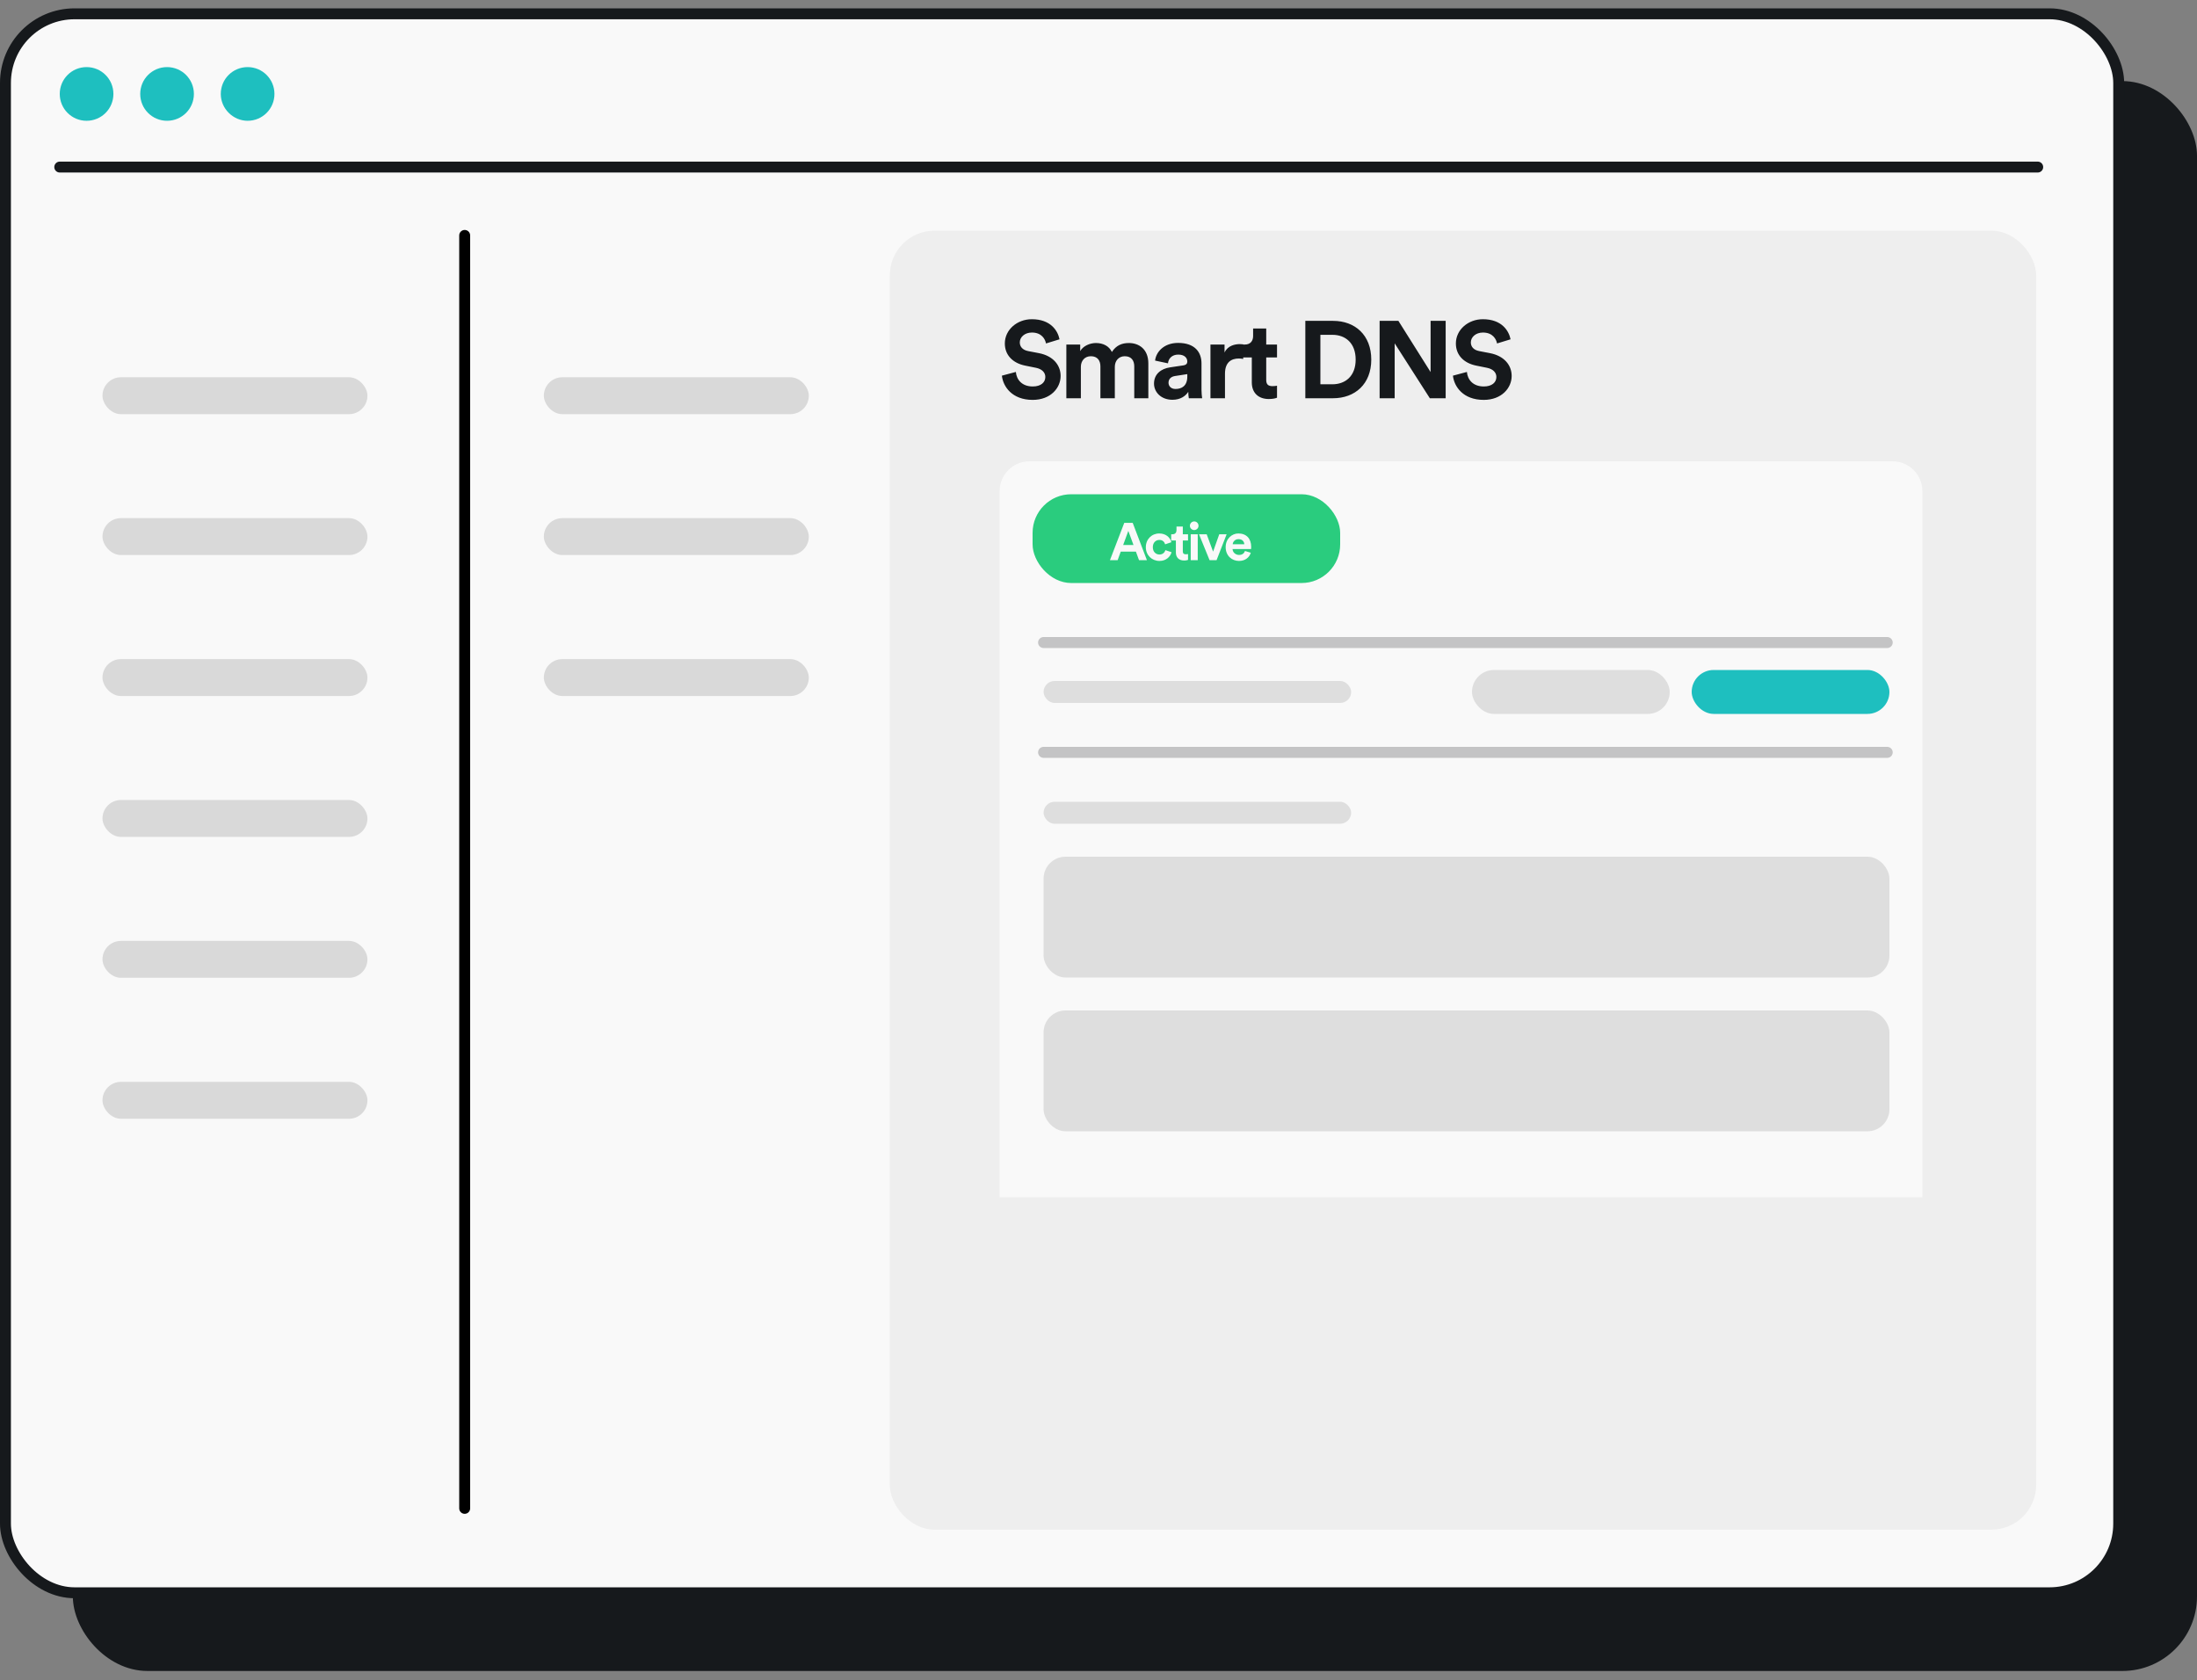 <svg width="200" height="153" viewBox="0 0 200 153" fill="none" xmlns="http://www.w3.org/2000/svg">
<rect x="0" y="0" width="200" height="153" fill="#808080" stroke="none"/>
<rect x="7.128" y="7.88" width="192.375" height="143.761" rx="6.293" fill="#16191C" stroke="#16191C" stroke-width="0.994"/>
<rect x="0.497" y="1.257" width="192.375" height="143.761" rx="6.293" fill="#F9F9F9" stroke="#16191C" stroke-width="0.994"/>
<path d="M7.881 10.997C9.234 10.997 10.324 9.906 10.324 8.553C10.324 7.2 9.234 6.109 7.881 6.109C6.529 6.109 5.439 7.2 5.439 8.553C5.439 9.906 6.529 10.997 7.881 10.997Z" fill="#1EBFBF"/>
<path d="M15.208 10.997C16.56 10.997 17.651 9.906 17.651 8.553C17.651 7.2 16.56 6.109 15.208 6.109C13.856 6.109 12.765 7.2 12.765 8.553C12.765 9.906 13.856 10.997 15.208 10.997Z" fill="#1EBFBF"/>
<path d="M22.541 10.997C23.893 10.997 24.984 9.906 24.984 8.553C24.984 7.2 23.893 6.109 22.541 6.109C21.189 6.109 20.098 7.2 20.098 8.553C20.098 9.906 21.233 10.997 22.541 10.997Z" fill="#1EBFBF"/>
<path d="M5.439 15.211H185.5" stroke="#16191C" stroke-width="0.994" stroke-linecap="round"/>
<rect x="81" y="21" width="104.358" height="118.272" rx="4.074" fill="#EEEEEE"/>
<path d="M91 44.716C91 43.216 92.216 42 93.716 42H172.284C173.784 42 175 43.216 175 44.716V109H91V44.716Z" fill="#F9F9F9"/>
<path d="M96.452 30.893L95.22 31.271C95.15 30.883 94.832 30.277 93.938 30.277C93.272 30.277 92.835 30.704 92.835 31.171C92.835 31.559 93.083 31.867 93.6 31.966L94.584 32.155C95.866 32.404 96.552 33.239 96.552 34.233C96.552 35.316 95.647 36.409 94.007 36.409C92.139 36.409 91.314 35.206 91.205 34.203L92.477 33.865C92.537 34.56 93.023 35.187 94.017 35.187C94.753 35.187 95.16 34.819 95.16 34.322C95.16 33.914 94.852 33.596 94.306 33.487L93.322 33.288C92.199 33.06 91.473 32.334 91.473 31.271C91.473 30.018 92.596 29.064 93.928 29.064C95.637 29.064 96.293 30.098 96.452 30.893ZM98.395 36.26H97.073V31.37H98.335V31.966C98.604 31.489 99.23 31.231 99.767 31.231C100.433 31.231 100.969 31.519 101.218 32.046C101.605 31.45 102.122 31.231 102.768 31.231C103.673 31.231 104.537 31.778 104.537 33.09V36.26H103.255V33.358C103.255 32.831 102.997 32.434 102.391 32.434C101.824 32.434 101.486 32.871 101.486 33.398V36.26H100.174V33.358C100.174 32.831 99.906 32.434 99.309 32.434C98.733 32.434 98.395 32.861 98.395 33.398V36.26ZM105.053 34.928C105.053 34.054 105.699 33.567 106.514 33.447L107.716 33.268C107.994 33.229 108.084 33.09 108.084 32.921C108.084 32.573 107.816 32.285 107.259 32.285C106.683 32.285 106.364 32.652 106.325 33.08L105.152 32.831C105.231 32.066 105.937 31.221 107.249 31.221C108.799 31.221 109.376 32.096 109.376 33.08V35.485C109.376 35.743 109.406 36.091 109.436 36.26H108.223C108.193 36.131 108.173 35.862 108.173 35.674C107.925 36.061 107.458 36.399 106.732 36.399C105.689 36.399 105.053 35.694 105.053 34.928ZM107.01 35.415C107.567 35.415 108.084 35.147 108.084 34.282V34.063L106.981 34.233C106.643 34.282 106.374 34.471 106.374 34.849C106.374 35.137 106.583 35.415 107.01 35.415ZM113.173 31.35V32.682C113.024 32.652 112.895 32.642 112.776 32.642C112.1 32.642 111.514 32.97 111.514 34.024V36.26H110.192V31.37H111.474V32.096C111.772 31.45 112.448 31.33 112.865 31.33C112.975 31.33 113.074 31.34 113.173 31.35ZM115.268 29.909V31.37H116.251V32.543H115.268V34.59C115.268 35.018 115.466 35.157 115.844 35.157C116.003 35.157 116.182 35.137 116.251 35.117V36.21C116.132 36.26 115.894 36.33 115.506 36.33C114.552 36.33 113.956 35.763 113.956 34.819V32.543H113.071V31.37H113.319C113.836 31.37 114.075 31.032 114.075 30.595V29.909H115.268ZM120.199 34.988H121.293C122.445 34.988 123.41 34.272 123.41 32.742C123.41 31.211 122.455 30.485 121.302 30.485H120.199V34.988ZM121.342 36.26H118.828V29.213H121.352C123.36 29.213 124.831 30.515 124.831 32.742C124.831 34.968 123.35 36.26 121.342 36.26ZM131.604 36.26H130.163L126.962 31.261V36.26H125.591V29.213H127.3L130.232 33.875V29.213H131.604V36.26ZM137.512 30.893L136.28 31.271C136.21 30.883 135.892 30.277 134.998 30.277C134.332 30.277 133.895 30.704 133.895 31.171C133.895 31.559 134.143 31.867 134.66 31.966L135.644 32.155C136.926 32.404 137.612 33.239 137.612 34.233C137.612 35.316 136.707 36.409 135.067 36.409C133.199 36.409 132.374 35.206 132.265 34.203L133.537 33.865C133.596 34.56 134.083 35.187 135.077 35.187C135.813 35.187 136.22 34.819 136.22 34.322C136.22 33.914 135.912 33.596 135.365 33.487L134.382 33.288C133.258 33.06 132.533 32.334 132.533 31.271C132.533 30.018 133.656 29.064 134.988 29.064C136.697 29.064 137.353 30.098 137.512 30.893Z" fill="#16191C"/>
<rect x="94" y="45" width="28" height="8.083" rx="3.517" fill="#2ACC7E"/>
<path d="M103.688 51L103.405 50.224H102.025L101.743 51H101.043L102.346 47.603H103.113L104.406 51H103.688ZM102.715 48.336L102.246 49.62H103.185L102.715 48.336ZM105.544 49.16C105.218 49.16 104.945 49.395 104.945 49.822C104.945 50.248 105.223 50.487 105.549 50.487C105.874 50.487 106.037 50.272 106.09 50.09L106.65 50.277C106.545 50.669 106.176 51.072 105.549 51.072C104.854 51.072 104.308 50.545 104.308 49.822C104.308 49.093 104.844 48.571 105.529 48.571C106.171 48.571 106.535 48.969 106.636 49.366L106.066 49.558C106.008 49.362 105.86 49.16 105.544 49.16ZM107.676 47.939V48.643H108.15V49.208H107.676V50.195C107.676 50.401 107.772 50.468 107.954 50.468C108.031 50.468 108.117 50.459 108.15 50.449V50.976C108.093 51 107.978 51.033 107.791 51.033C107.331 51.033 107.044 50.761 107.044 50.305V49.208H106.617V48.643H106.737C106.986 48.643 107.101 48.48 107.101 48.269V47.939H107.676ZM109.034 51H108.396V48.643H109.034V51ZM108.32 47.872C108.32 47.651 108.497 47.474 108.713 47.474C108.933 47.474 109.105 47.651 109.105 47.872C109.105 48.083 108.933 48.26 108.713 48.26C108.497 48.26 108.32 48.083 108.32 47.872ZM111.664 48.643L110.749 51H110.111L109.149 48.643H109.848L110.432 50.224L110.993 48.643H111.664ZM112.217 49.553H113.271C113.262 49.319 113.109 49.089 112.744 49.089C112.414 49.089 112.232 49.338 112.217 49.553ZM113.334 50.166L113.865 50.325C113.746 50.732 113.372 51.072 112.792 51.072C112.146 51.072 111.576 50.607 111.576 49.812C111.576 49.06 112.131 48.571 112.735 48.571C113.463 48.571 113.899 49.036 113.899 49.793C113.899 49.884 113.889 49.98 113.889 49.989H112.203C112.217 50.301 112.481 50.526 112.797 50.526C113.094 50.526 113.257 50.377 113.334 50.166Z" fill="#F9F9F9"/>
<path d="M95 58.5L171.8 58.5" stroke="#C4C4C5" stroke-linecap="round"/>
<path d="M95 68.5L171.8 68.5" stroke="#C4C4C5" stroke-linecap="round"/>
<rect opacity="0.5" x="134" y="61" width="18" height="4" rx="2" fill="#C4C4C5"/>
<rect opacity="0.5" x="95" y="73" width="28" height="2" rx="1" fill="#C4C4C5"/>
<rect opacity="0.5" x="95" y="62" width="28" height="2" rx="1" fill="#C4C4C5"/>
<rect opacity="0.5" x="95" y="78" width="77" height="11" rx="2" fill="#C4C4C5"/>
<rect opacity="0.5" x="95" y="92" width="77" height="11" rx="2" fill="#C4C4C5"/>
<rect x="154" y="61" width="18" height="4" rx="2" fill="#1EBFBF"/>
<rect x="9.329" y="34.348" width="24.121" height="3.36" rx="1.68" fill="#D9D9D9"/>
<rect x="49.508" y="34.348" width="24.121" height="3.36" rx="1.68" fill="#D9D9D9"/>
<rect x="9.329" y="72.838" width="24.121" height="3.36" rx="1.68" fill="#D9D9D9"/>
<rect x="9.329" y="47.175" width="24.121" height="3.36" rx="1.68" fill="#D9D9D9"/>
<rect x="49.508" y="47.175" width="24.121" height="3.36" rx="1.68" fill="#D9D9D9"/>
<rect x="9.329" y="85.666" width="24.121" height="3.36" rx="1.68" fill="#D9D9D9"/>
<rect x="9.329" y="60.01" width="24.121" height="3.36" rx="1.68" fill="#D9D9D9"/>
<rect x="49.508" y="60.01" width="24.121" height="3.36" rx="1.68" fill="#D9D9D9"/>
<rect x="9.329" y="98.5" width="24.121" height="3.36" rx="1.68" fill="#D9D9D9"/>
<path d="M42.302 21.434V137.333" stroke="black" stroke-width="0.994" stroke-linecap="round"/>
</svg>
